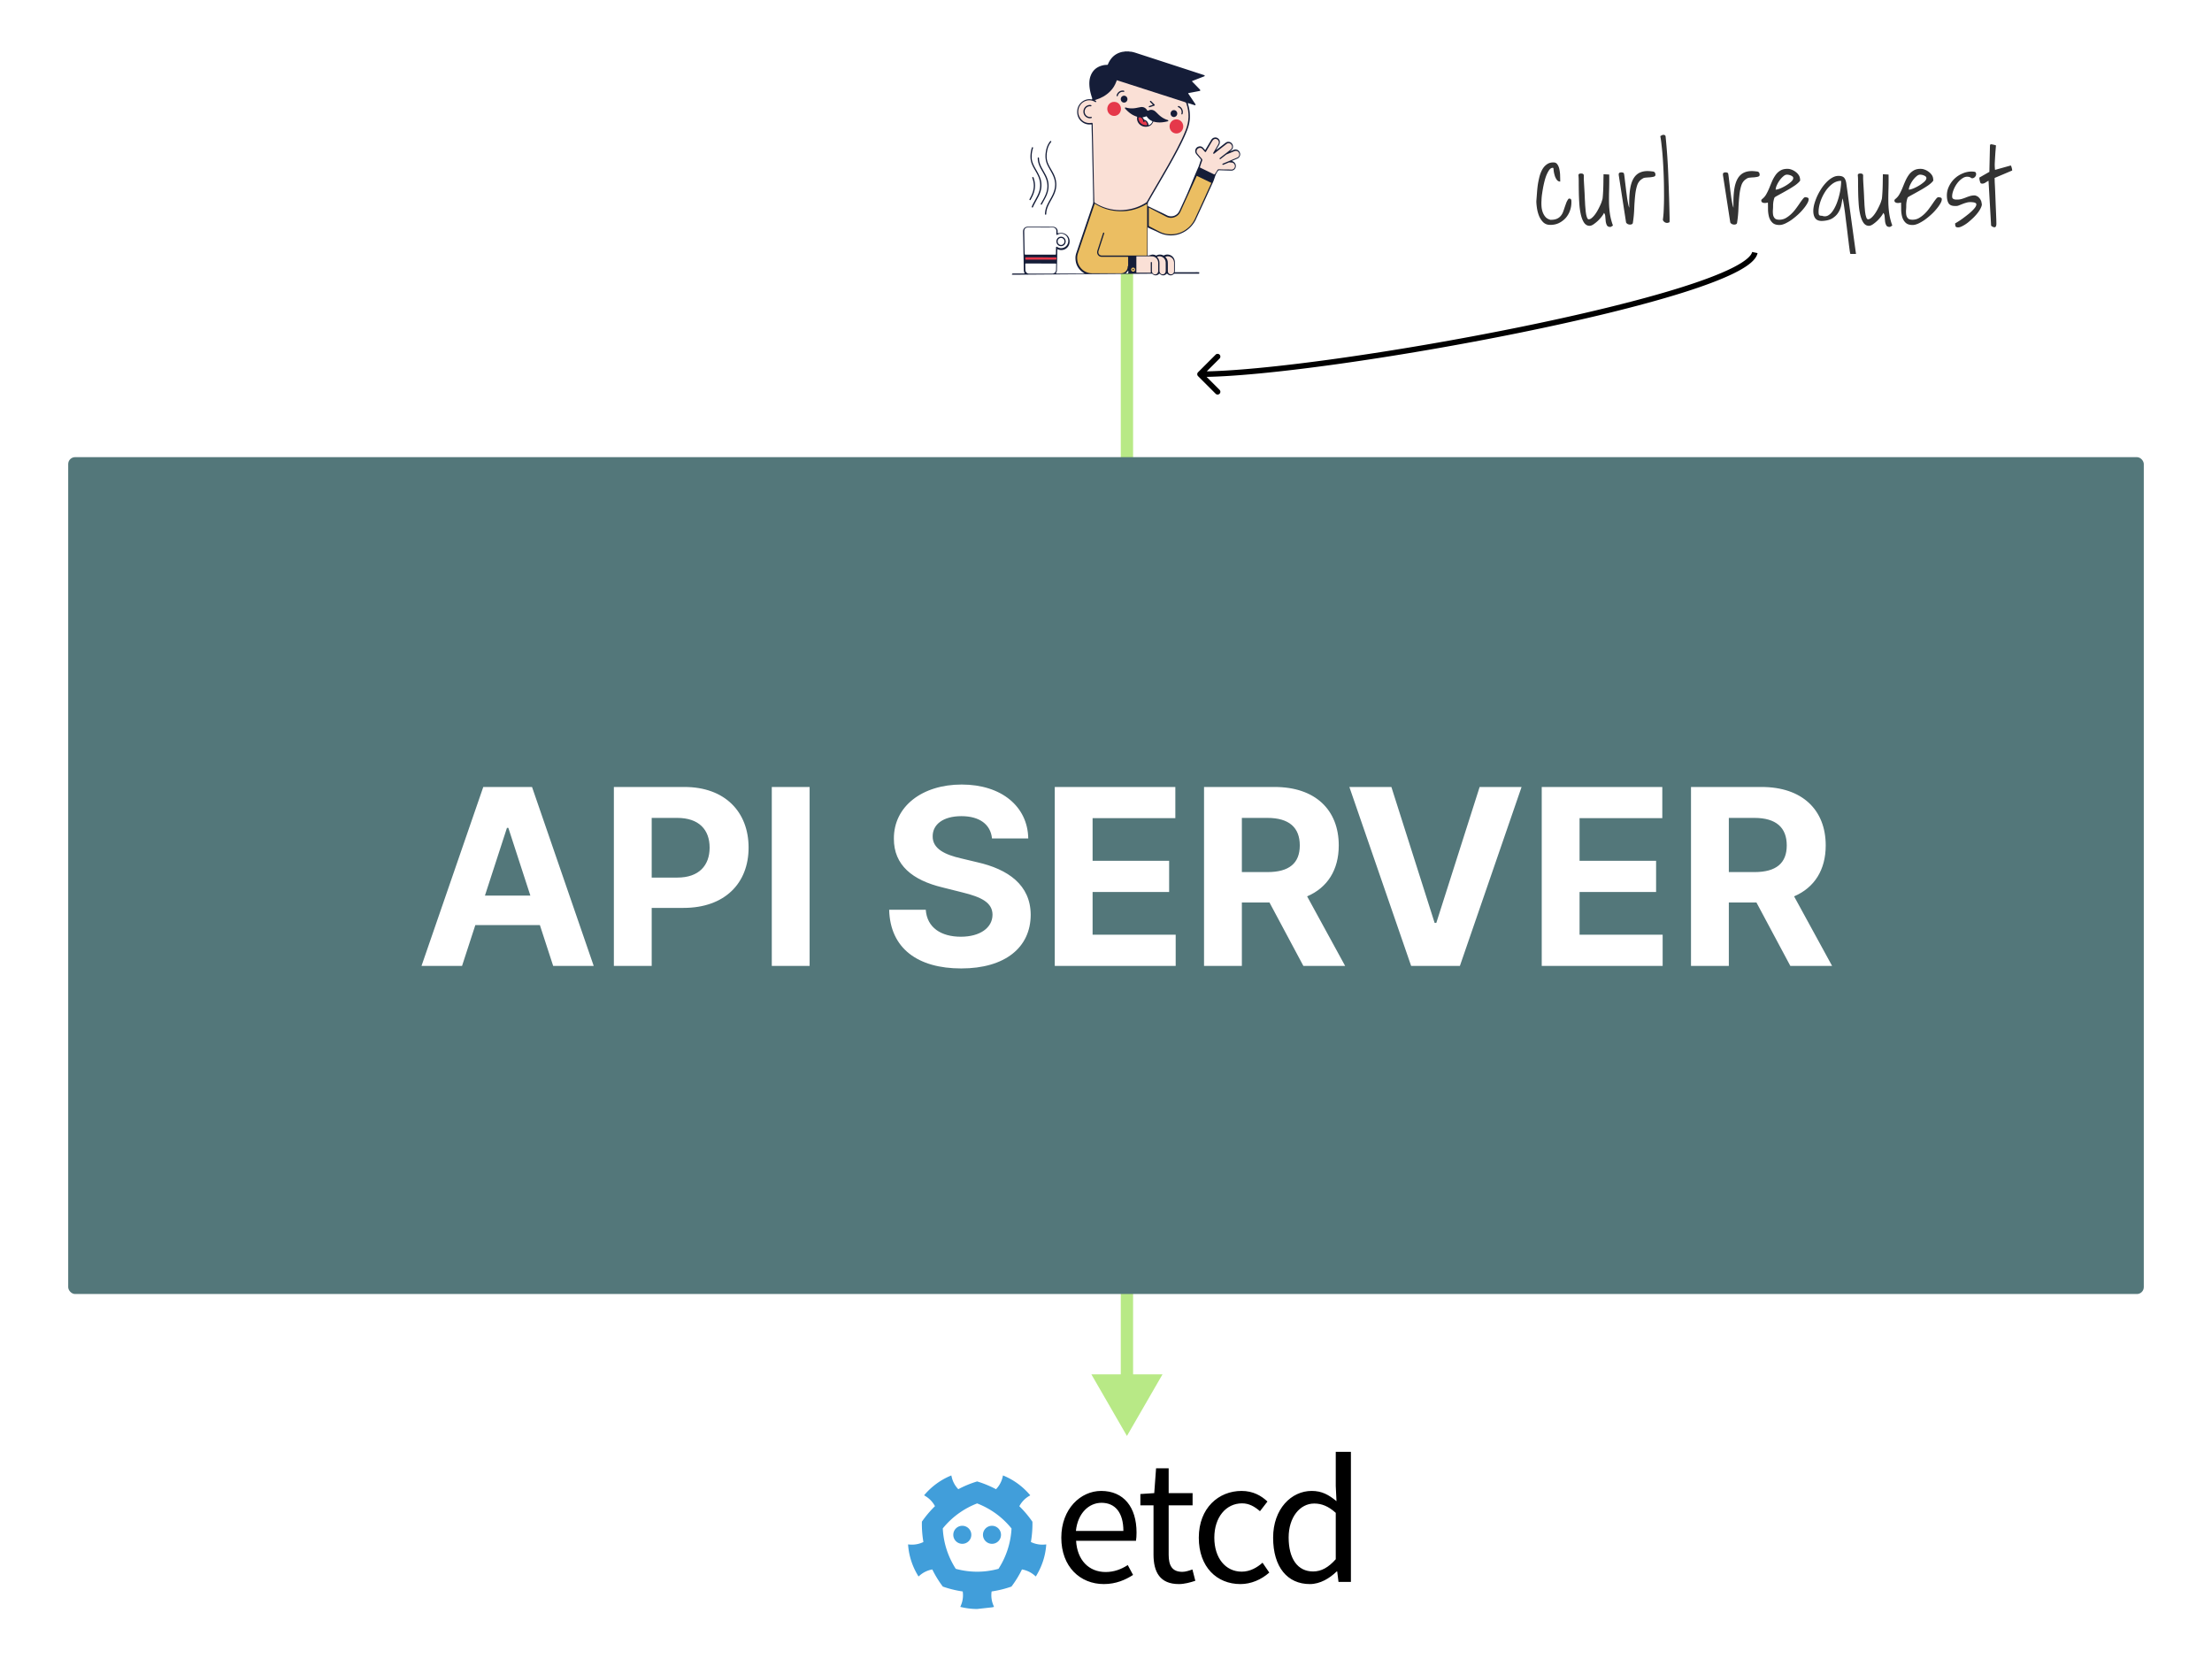<svg viewBox="0 0 1200 900" fill="none" xmlns="http://www.w3.org/2000/svg"><path fill="#fff" d="M0 0h1200v900H0z"></path><path d="M614.703 148.031v-3.343h-6.685v3.343h6.685zM611.359 779l19.299-33.426h-38.597L611.359 779zm.001-600.78h3.343-3.343zm-.001 532.487h-3.342 3.342zm-3.341-562.676v30.189h6.685v-30.189h-6.685zm0 30.189l-.001 532.487h6.685l.001-532.487h-6.685zm-.001 532.487v38.21h6.685v-38.21h-6.685z" fill="#B8E986"></path><path d="M648.537 119.491c-4.064 7.533-12.811 10.302-20.144 6.558-1.546-.795-3.656-1.612-5.202-2.406-.64-.34-.596-.317-.596.386v14.319c-.022.227.088.317.309.317l2.109-.558c.685-.023 1.348.091 1.944.408.199.091.353.114.552 0 1.149-.567 2.319-.544 3.468-.022.243.113.42.091.641-.023.773-.386 1.59-.476 2.429-.318 1.966.386 3.291 2.043 3.313 4.13.023 1.316 0 2.61 0 3.926 0 .386.023.749-.066 1.135-.066.34-.044.34.309.34h10.559c.331 0 .481.016.548-.045l1.815.045c.088 0 .088.265 0 .794h-13.098c-.309 0-.552.068-.818.295-.927.817-2.164.794-3.092 0-.464-.385-.486-.385-.928 0-.927.794-2.186.817-3.114.023-.42-.386-.552-.386-.839-.114-.906.908-2.474.931-3.358-.022a.515.515 0 00-.419-.182l-75.045.559c-.309 0-.64.022-.927-.136.221-.477.464-.545.751-.545h6.195c-.287-.794-.441-1.43-.441-2.133a654.934 654.934 0 00-.111-6.422c-.066-3.744-.132-7.511-.221-11.255-.022-.999-.066-1.997-.066-2.996 0-1.429 1.038-2.518 2.43-2.541 1.038-.023 2.076 0 3.136 0h7.113c1.236 0 2.473.045 3.71.045 1.348 0 2.474 1.203 2.386 2.519-.022.318 0 .658 0 .976.707-.023 1.193-.159 1.723-.182 2.407-.113 4.528 1.702 4.749 4.108.243 2.564-1.414 4.788-3.866 5.128-.839.113-1.656.023-2.429-.318-.354-.159-.354-.136-.354.227l-.066 3.812c-.044 2.429-.111 4.857-.155 7.285a2.593 2.593 0 01-.574 1.543c.221.249.331.249.42.249h15.185c-3.379-2.065-4.969-4.833-4.969-8.532 0-.885.176-1.77.463-2.61 2.982-8.804 5.964-17.609 8.946-26.39a4.251 4.251 0 00.243-1.748c-.066-.862-.022-1.747-.044-2.609l-.199-9.259c-.044-1.86-.066-3.744-.11-5.605a818.402 818.402 0 01-.177-7.51l-.133-6.695c-.044-2.201-.11-4.425-.176-6.626-.022-.953-.022-1.883-.045-2.837 0-.521 0-.521-.485-.476-2.01.181-3.755-.431-5.257-1.815-2.673-2.497-2.806-7.035-.288-9.69 1.701-1.793 3.777-2.473 6.185-2.042.287-.477.111-.772.022-1.067-.729-2.178-1.281-4.425-1.391-6.74-.089-1.701.066-3.38.662-4.969 1.127-3.04 3.291-4.856 6.317-5.65a8.536 8.536 0 012.519-.318c.309 0 .463-.09.596-.386a11.95 11.95 0 011.436-2.61c1.634-2.268 3.843-3.585 6.516-4.107.419-.09.839-.022 1.237-.204h2.23c.332.182.685.091 1.039.136 1.369.182 2.672.659 3.998 1.09 11.817 3.835 23.612 7.67 35.407 11.527.486.136.596.25.596.431 0 .16-.088.273-.243.318a6.02 6.02 0 01-.353.136c-1.922.75-3.866 1.498-5.787 2.247-.575.227-.575.25-.376.476.376.409.773.794 1.171 1.203.972.998 1.944 2.02 2.915 3.018.42.477.354.749-.044.84-.419.09-.839.159-1.259.25l-4.638.884c-.376.091-.376.182-.287.318 1.347 1.997 2.518 3.721 3.688 5.469.089.113.177.227.221.363.111.272-.066.522-.353.476-.133-.022-.265-.068-.398-.113-.972-.318-1.944-.635-2.938-.953a2.095 2.095 0 00-.353-.114c-.11.273-.066.363-.044.477.795 2.428 1.126 4.947 1.038 7.51-.088 2.157-.552 4.244-1.303 6.241-1.06 2.882-2.364 5.628-3.733 8.351-3.733 7.375-7.908 14.5-12.06 21.626-1.811 3.108-3.645 6.217-5.412 9.349-.221.363-.353.748-.309 1.18.044.363-.11.771.066 1.066.177.295.597.363.906.522 2.938 1.52 6.416 3.041 9.354 4.561 1.9.976 4.064.681 5.633-.749.53-.499.927-1.089 1.237-1.747 1.082-2.337 2.142-4.697 3.224-7.034 2.496-5.469 4.451-10.915 6.925-16.407.442-.976.751-2.042 1.082-3.063.133-.409.464-.817.332-1.226-.111-.363-.486-.658-.751-.975-.552-.659-1.127-1.294-1.679-1.975-1.171-1.43-.574-3.562 1.149-4.084.972-.295 1.855-.114 2.562.68.287.296.53.636.817.93.265.296.265.296.464-.022.53-.907 1.06-1.792 1.59-2.7.486-.817.972-1.657 1.458-2.474.398-.658.928-1.134 1.679-1.293.95-.227 1.767.045 2.407.772.641.703.774 1.565.508 2.496a3.586 3.586 0 01-.353.794c-.464.749-.906 1.52-1.369 2.27-.067.112-.243.271-.155.362 1.215-.84 2.098-1.543 2.982-2.224.729-.567 1.458-1.157 2.187-1.702 1.457-1.066 3.423-.317 3.865 1.453.221.93.022 1.77-.663 2.45-.243.25-.508.454-.795.636.155.136.309.023.464-.046.552-.227 1.104-.476 1.679-.68.972-.34 2.076 0 2.717.817.662.84.773 1.996.243 2.904-.288.5-.685.862-1.215 1.09-.862.362-1.701.703-2.54 1.066-.133.045-.266.113-.398.159.552.272.972.499 1.347.862a2.69 2.69 0 01.619 2.86c-.376.975-1.237 1.588-2.319 1.565a526.901 526.901 0 01-5.986-.181c-.972-.046-.928-.046-1.524.771-1.259 1.793-1.514 3.835-2.441 5.81-1.237 2.677-2.452 5.355-3.667 8.032a5558.85 5558.85 0 01-5.787 12.504z" fill="#151D38"></path><path d="M607.621 114.01c1.127 0 2.165-.068 3.181-.205 3.932-.453 7.554-1.747 10.911-3.88.221-.136.376-.318.508-.545 1.922-3.426 3.91-6.807 5.898-10.211 3.556-6.081 7.09-12.163 10.359-18.426 1.745-3.313 3.38-6.694 4.771-10.189 1.9-4.765 1.988-9.553.354-14.387-.133-.43-.376-.635-.773-.771-11.177-3.585-22.354-7.17-33.53-10.779-1.016-.317-2.01-.658-3.026-.975-.486-.16-.398-.182-.574.317-.045.09-.067.204-.111.318-.729 1.974-1.789 3.699-3.247 5.174-2.253 2.314-4.97 3.79-7.996 4.72-.11.045-.243.068-.353.113-.133.045-.111.114 0 .159.177.113.375.204.552.34.177.114.199.295.088.477-.088.181-.265.181-.419.113-.111-.045-.221-.113-.332-.181-3.887-2.224-8.702.476-8.945 5.037-.199 3.767 2.893 7.012 6.913 6.468.884-.114.884-.136.906.771.044 1.929.066 3.835.11 5.764.067 2.519.133 5.038.177 7.556.044 1.861.088 3.745.11 5.605.045 2.633.111 5.265.155 7.897l.066 3.858c.045 2.337.111 4.674.177 7.012.044 1.384.088 2.745.088 4.13 0 .408.133.612.464.817 4.197 2.609 8.747 3.857 13.518 3.903z" fill="#FAE0D6"></path><path d="M622.305 124.608V111.22c0-.772 0-.681-.574-.341-5.633 3.291-11.663 4.38-18.024 3.359-3.335-.522-6.45-1.702-9.365-3.472-.464-.295-.442-.363-.641.272-2.96 8.759-5.942 17.541-8.901 26.3a7.968 7.968 0 00-.398 3.381c.353 4.244 3.843 7.534 7.996 7.534 5.235 0 10.47-.022 15.682.023 1.635.023 3.512-1.157 3.689-3.449 0-.136-.022-.273.066-.363.221-.227.177-.5.177-.772v-3.994c0-.385-.022-.385-.397-.385H597.5c-.596-.023-1.104-.227-1.524-.659-.817-.794-.95-1.747-.618-2.791.972-3.04 1.966-6.081 2.96-9.145.044-.113.066-.249.132-.363.088-.159.243-.204.42-.136a.265.265 0 01.176.341c-.044.181-.088.34-.154.521l-2.916 8.987c-.442 1.384.354 2.541 1.767 2.564h23.966c.552 0 .596.113.574-.59v-.273c.022-4.379.022-8.759.022-13.161zm.916-6.991v4.515c0 .341.089.545.398.727 1.833.93 3.645 1.906 5.5 2.836a12.97 12.97 0 005.08 1.384c4.042.25 7.599-.998 10.647-3.721 1.678-1.498 2.871-3.336 3.755-5.401.132-.295 4.837-10.529 5.014-10.937a370.648 370.648 0 012.363-5.22l1.06-2.314c.089-.182.089-.295-.11-.386-.088-.023-.155-.09-.243-.113-1.635-.795-3.247-1.589-4.882-2.36l-2.252-1.09c-.221-.113-.354-.09-.442.16l-.332.748c-2.805 6.127-5.61 12.254-8.393 18.358-.486 1.066-1.215 1.929-2.209 2.519-1.811 1.066-3.689 1.157-5.566.181-2.96-1.52-5.92-3.063-8.879-4.606-.111-.068-.221-.114-.332-.182-.11-.045-.177 0-.177.114v4.788z" fill="#EBBE62"></path><path d="M564.413 123.425v-.023h-2.54c-1.458 0-2.938-.023-4.396 0-1.104.023-1.811.749-1.833 1.884 0 .522.022 1.043.022 1.588.044 3.018.088 6.059.155 9.077 0 .613.044 1.225.066 1.838 0 .272.11.363.353.34h.265c5.191 0 10.382.023 15.573.023.132 0 .242-.023.375 0 .265.023.376-.068.376-.363 0-.499.022-.976.022-1.475.022-.681.022-1.384.044-2.065.022-.386.243-.522.574-.34.088.045.177.113.265.181 1.9 1.157 4.374.409 5.39-1.611s.11-4.561-1.922-5.423c-1.215-.522-2.386-.409-3.512.249-.442.25-.619.159-.641-.363 0-.522-.022-1.044.022-1.588.089-.999-.773-1.975-1.899-1.952-2.231.046-4.484.023-6.759.023z" fill="#fff"></path><path d="M667.464 91.978V92h.64c1.038-.023 1.834-.817 1.856-1.839.022-.998-.751-1.883-1.745-1.974a14.636 14.636 0 01-.994-.09c-.287-.023-.552 0-.817.136-.84.363-1.657.703-2.496 1.043-.133.046-.266.114-.398.137-.155.022-.287-.023-.353-.182-.067-.181-.023-.318.154-.408.111-.069.221-.114.331-.16a953.044 953.044 0 007.201-3.017 5.35 5.35 0 00.619-.295 1.818 1.818 0 00.817-1.952c-.265-1.225-1.436-1.86-2.584-1.407-1.392.568-2.783 1.158-4.175 1.725-.221.09-.398.204-.596.363-.906.726-1.812 1.43-2.739 2.156-.177.136-.376.181-.508 0-.155-.182-.067-.363.11-.522.066-.046.133-.114.199-.16 1.215-.952 2.407-1.905 3.622-2.836.729-.567 1.48-1.134 2.165-1.747.773-.68.817-1.77.177-2.587-.619-.771-1.657-.93-2.474-.363a2.41 2.41 0 00-.376.295 657.103 657.103 0 00-6.184 4.856c-.199.16-.42.363-.663.16-.265-.228-.022-.477.088-.682.597-.998 1.193-1.974 1.767-2.972.31-.5.619-1.022.884-1.543.464-.93.177-1.93-.641-2.474-.817-.522-1.833-.34-2.451.5-.221.294-.398.59-.597.907-.994 1.68-1.988 3.381-2.982 5.083-.287.477-.419.477-.795.068-.397-.454-.795-.93-1.193-1.384-.53-.59-1.192-.749-1.921-.5a1.876 1.876 0 00-.84 2.996c.751.93 1.547 1.838 2.342 2.746.353.386.375.703.221 1.18-.398 1.021-.729 2.088-1.083 3.131-.154.454-.154.454.243.658.707.34 1.436.681 2.165 1.044 1.656.794 3.313 1.611 4.97 2.406.464.227.464.227.773-.25.419-.658.861-1.293 1.237-1.951.221-.364.464-.477.861-.454a75.19 75.19 0 002.275.09c1.326-.022 2.607 0 3.888.046zm-46.472 47.049h-4.131c-.398 0-.398 0-.398.431v8.056c0 .431 0 .431.398.431h7.157c.353 0 .331 0 .287-.385-.022-.182-.022-.364-.022-.545v-4.561c0-.204.132-.318.287-.318.199 0 .331.114.353.341v.431c0 1.407-.022 2.791 0 4.198.022 1.044.84 1.815 1.834 1.747.883-.068 1.546-.817 1.546-1.815v-4.403c0-2.065-1.48-3.562-3.49-3.562-1.281-.046-2.562-.046-3.821-.046z" fill="#FAE0D6"></path><path d="M564.623 142.959v-.023h-7.996c-.398 0-.42.023-.42.431l.067 3.109c0 1.157.971 1.997 2.01 1.974 4.196-.045 8.393-.045 12.612 0 .972 0 2.01-.749 2.01-2.042 0-1.021.044-2.02.066-3.041 0-.34-.022-.363-.353-.386h-.376c-2.54-.022-5.08-.022-7.62-.022z" fill="#fff"></path><path d="M633.552 144.694v1.86c0 .273 0 .545.022.817.088.681.486 1.158 1.127 1.385.618.226 1.192.068 1.678-.364.376-.34.552-.794.552-1.316v-4.674c0-.114-.022-.227-.044-.318-.221-2.11-2.363-3.54-4.329-2.905-.398.137-.42.159-.133.477.751.817 1.105 1.793 1.105 2.927.022.704.022 1.407.022 2.111zm-4.546-.054v2.383c.022 1.044.751 1.815 1.723 1.815.95 0 1.657-.771 1.679-1.792.022-.726 0-1.453 0-2.179 0-.862.022-1.747-.022-2.609-.133-2.179-2.297-3.722-4.329-3.086-.398.136-.42.181-.155.476.751.84 1.126 1.815 1.104 2.973v2.019z" fill="#FAE0D6"></path><path d="M658.45 95.425c0-.182-.132-.204-.243-.25-.574-.272-1.148-.544-1.722-.84l-5.5-2.654c-.398-.182-.398-.182-.575.204-.397.885-.795 1.77-1.214 2.655-.111.227-.111.386.154.5.398.158.773.362 1.149.544 2.032.998 4.086 1.974 6.118 2.972.331.16.331.16.508-.181.42-.908.817-1.793 1.237-2.7.022-.091.066-.182.088-.25zm-45.365 48.029v4.085c0 .408.022.408.375.408h2.496c.354 0 .376-.022.376-.408v-7.942c0-.636.044-.568-.575-.568h-2.164c-.486 0-.486 0-.486.522-.022 1.294-.022 2.61-.022 3.903z" fill="#151D38"></path><path d="M564.748 139.586h-7.665c-.927 0-.927 0-.839.953v.113c0 .159.088.227.243.204h.265c2.474 0 4.948.023 7.422.023h8.062c.928 0 .95-.023.861-.953-.022-.204-.066-.295-.287-.295h-.265c-2.628-.023-5.257.045-7.797-.045z" fill="#E5384A"></path><path d="M612.101 147.532v-.545c0-.045 0-.113-.066-.136-.067-.023-.089.023-.111.068-.221.34-.464.635-.729.93-.132.137-.419.182-.353.409.044.113.331.045.508.045.773 0 .773 0 .751-.771z" fill="#fff"></path><path d="M572.407 100.148c0-1.134-.221-2.473-.685-3.79-.486-1.36-1.193-2.632-1.9-3.88-.596-1.043-1.192-2.087-1.7-3.2-.95-2.064-1.127-4.243-.84-6.49.199-1.542.575-3.017 1.281-4.401.288-.545.597-1.067.972-1.543.089-.091.155-.182.265-.273.133-.113.287-.113.42 0 .133.136.133.295.044.454-.022.045-.066.09-.11.136-1.127 1.362-1.723 2.95-2.054 4.652-.243 1.27-.354 2.542-.266 3.835.089 1.27.464 2.45.994 3.585.531 1.135 1.171 2.201 1.79 3.268.751 1.316 1.457 2.655 1.899 4.13.862 2.837.663 5.628-.464 8.351-.508 1.248-1.17 2.45-1.833 3.63-.53.953-1.06 1.884-1.502 2.882-.641 1.407-1.082 2.882-1.126 4.448-.023.431-.111.567-.354.545-.243-.023-.331-.182-.331-.59.066-1.748.552-3.382 1.303-4.947.596-1.248 1.281-2.428 1.944-3.631.839-1.52 1.59-3.086 1.966-4.811.176-.681.243-1.384.287-2.36zm-7.42.242c.022 2.315-.685 4.425-1.723 6.422-.751 1.43-1.547 2.859-2.298 4.289-.22.409-.397.862-.596 1.271-.088.181-.243.272-.442.181-.198-.09-.243-.249-.176-.453.022-.091.066-.182.088-.25.199-.431.376-.862.596-1.271.707-1.316 1.436-2.632 2.121-3.948.751-1.407 1.347-2.882 1.59-4.471.354-2.246.022-4.402-.883-6.467-.53-1.225-1.215-2.382-1.878-3.54-.618-1.066-1.193-2.133-1.656-3.29-.641-1.634-.796-3.336-.663-5.083a15.77 15.77 0 01.618-3.359c.045-.159.111-.317.177-.454.066-.113.199-.158.331-.113a.314.314 0 01.243.318c0 .113-.044.25-.088.363-.508 1.634-.707 3.336-.663 5.038.045 1.248.376 2.428.884 3.562.442 1.021 1.016 1.997 1.568 2.973.751 1.316 1.502 2.632 2.032 4.062.552 1.361.84 2.768.818 4.22z" fill="#151D38"></path><path d="M568.846 100.965c0 2.201-.64 4.266-1.656 6.24-.597 1.18-1.259 2.315-1.878 3.472-.044.068-.088.159-.132.227-.111.159-.265.181-.42.091-.177-.091-.199-.25-.133-.432a5.22 5.22 0 01.243-.476c.663-1.18 1.348-2.337 1.922-3.563.574-1.202 1.038-2.45 1.259-3.789.331-1.997.111-3.926-.596-5.81-.464-1.225-1.083-2.36-1.723-3.494-.619-1.09-1.259-2.156-1.767-3.29-.575-1.294-.95-2.655-.994-4.085 0-.136-.022-.25.022-.386.022-.159.155-.25.309-.25.155 0 .265.069.309.25.022.091.045.182.045.273.022 1.792.618 3.403 1.435 4.946.707 1.294 1.458 2.565 2.143 3.88.729 1.385 1.281 2.837 1.502 4.38.066.568.132 1.158.11 1.816zm-7.338-.43c0 2.223-.552 4.13-1.413 5.922-.288.59-.597 1.158-.884 1.725-.044.091-.11.181-.177.272-.11.136-.243.159-.375.091-.155-.091-.243-.227-.177-.408.066-.159.155-.318.243-.477.619-1.157 1.215-2.337 1.591-3.608.728-2.36.684-4.72-.133-7.057-.044-.136-.11-.273-.155-.409-.066-.204-.066-.408.155-.522.199-.09.375 0 .486.273.199.476.353.998.464 1.497.265.976.353 1.93.375 2.701zm67.694-34.111c-1.149 0-2.165-.114-3.159-.386-.22-.068-.375-.114-.508.181-.795 1.816-2.253 2.587-4.13 2.542-2.076-.046-3.865-1.43-4.418-3.359a3.827 3.827 0 01-.11-1.656c.066-.386.044-.409-.331-.522-2.43-.794-4.374-2.337-6.075-4.22-.066-.069-.132-.137-.154-.205-.133-.272.022-.522.309-.5.066 0 .133.023.199.046 2.076.613 4.152.567 6.229.09.552-.113 1.104-.203 1.656-.317 1.502-.25 2.651.295 3.534 1.566.31.454.31.454.818.25 1.347-.59 2.584-.409 3.71.544.597.522 1.149 1.09 1.701 1.634 1.392 1.339 2.982 2.36 4.837 2.95.221.068.486.09.486.408 0 .318-.287.34-.508.386-1.347.34-2.761.545-4.086.568z" fill="#151D38"></path><path d="M621.745 67.94c.067 0 .243-.023.42-.023s.265-.09.221-.272c-.155-.749-.442-1.407-1.038-1.906-.133-.091-.265-.273-.42-.205-.154.069 0 .25-.022.386-.022.182-.088.318-.265.34-.177.023-.309-.045-.353-.249-.045-.136-.067-.272-.111-.431-.132-.5-.309-.953-.663-1.339-.419-.477-.949-.68-1.568-.567-.265.045-.375.181-.353.43.022.319.044.614.132.909.464 1.724 2.077 2.927 4.02 2.927z" fill="#E5384A"></path><path d="M625.206 65.915c0-.182-.155-.205-.243-.25a7.119 7.119 0 01-1.767-1.18c-.376-.34-.707-.749-1.016-1.18-.088-.113-.133-.272-.331-.204a7.716 7.716 0 01-1.878.522c-.132.023-.177.113-.066.227.265.272.486.567.662.907.089.16.221.205.376.25.906.272 1.502.908 1.877 1.77.133.295.221.613.288.93.044.205.132.227.287.137.773-.364 1.369-.93 1.723-1.748a.461.461 0 00.088-.181z" fill="#fff"></path><path d="M608.117 59.057c0 2.133-1.678 3.857-3.732 3.835-2.055-.023-3.689-1.725-3.689-3.813 0-1.928 1.413-3.835 3.733-3.812 2.474 0 3.711 2.088 3.688 3.79zm33.789 9.561c0 2.11-1.657 3.79-3.711 3.79-2.076 0-3.711-1.725-3.711-3.858 0-2.11 1.679-3.813 3.711-3.79 2.099.023 3.733 1.702 3.711 3.858z" fill="#E5384A"></path><path d="M611.639 53.777c0 1.021-.817 1.884-1.811 1.884s-1.811-.817-1.811-1.861.773-1.86 1.789-1.883c1.016 0 1.811.816 1.833 1.86zm23.409 7.796c.022-1.044.839-1.861 1.833-1.838 1.016.022 1.789.862 1.767 1.906-.022 1.02-.862 1.86-1.855 1.838-.994-.023-1.768-.862-1.745-1.906zm-43.619-3.931c-1.7-.069-3.048 1.27-3.004 2.972.023 1.657 1.414 2.95 3.049 2.837.154 0 .309-.046.463-.046.177 0 .31.046.354.25.022.227-.066.363-.265.408a4.74 4.74 0 01-.795.091c-1.723-.022-3.203-1.339-3.446-3.018-.265-1.86.751-3.517 2.474-4.04.464-.135.927-.203 1.413-.112.221.045.42.09.442.362 0 .228-.177.318-.508.318-.088 0-.154-.023-.177-.023zm32.748-2.933c.155 0 .265.09.353.204a113.7 113.7 0 011.701 1.702c.354.363.287.59-.154.748-.751.273-1.502.5-2.253.75-.044.022-.111.022-.155.045-.199.068-.353.022-.42-.182-.088-.227.045-.386.243-.454.508-.181.994-.34 1.502-.499.508-.181.508-.181.111-.567-.332-.318-.663-.658-.994-.976a1.516 1.516 0 01-.243-.295c-.088-.25.066-.477.309-.477zm17.533 6.198a6.725 6.725 0 01-.133.749c-.088.34-.221.454-.441.409-.221-.046-.288-.205-.199-.568a2.8 2.8 0 00.088-.862c-.088-1.09-.596-1.86-1.546-2.36-.11-.068-.243-.09-.331-.159-.133-.09-.199-.227-.133-.363.066-.159.177-.272.376-.25.11.023.198.069.309.114 1.193.544 2.032 1.838 2.01 3.29zm-32.464-11.095c-1.303-.069-2.386.68-2.783 1.928-.133.431-.265.545-.486.477-.221-.068-.265-.272-.155-.658.442-1.498 1.833-2.632 3.689-2.405.088 0 .177.045.243.068a.338.338 0 01.177.363c-.023.181-.155.25-.288.25-.132.022-.287-.023-.397-.023z" fill="#151D38"></path><path fill-rule="evenodd" clip-rule="evenodd" d="M575.597 133.546c1.436 0 2.519-1.089 2.519-2.564s-1.083-2.587-2.519-2.564c-1.413 0-2.495 1.112-2.495 2.542 0 1.452 1.082 2.586 2.495 2.586zm-1.833-2.564c0-1.044.839-1.906 1.856-1.906 1.038 0 1.855.862 1.833 1.952-.022 1.021-.84 1.86-1.833 1.86-1.017 0-1.856-.862-1.856-1.906zm82.617-33.845c.596.023 1.082-.453 1.104-1.066.022-.613-.442-1.112-1.06-1.157-.574 0-1.082.499-1.104 1.089 0 .59.486 1.112 1.06 1.134zm.044-1.497c.221 0 .398.181.398.408a.402.402 0 01-.398.409c-.221-.023-.398-.205-.376-.431 0-.227.177-.386.376-.386z" fill="#151D38"></path><path fill-rule="evenodd" clip-rule="evenodd" d="M614.731 145.17c-.596-.022-1.082.477-1.082 1.09-.022.59.442 1.043 1.038 1.089.618.023 1.082-.431 1.104-1.044 0-.613-.464-1.135-1.06-1.135zm-.022.681c.221 0 .398.182.398.409 0 .227-.199.408-.398.385a.39.39 0 01-.375-.431c.022-.227.154-.363.375-.363z" fill="#EBBE62"></path><path fill-rule="evenodd" clip-rule="evenodd" d="M526.934 832.622a4.892 4.892 0 01-4.891 4.892 4.887 4.887 0 01-4.887-4.892 4.893 4.893 0 014.887-4.888 4.896 4.896 0 014.891 4.888zm6.322 0a4.891 4.891 0 109.782 0 4.896 4.896 0 00-4.891-4.888 4.893 4.893 0 00-4.891 4.888z" fill="#419EDA"></path><path fill-rule="evenodd" clip-rule="evenodd" d="M565.461 837.969c.375 0 .726-.013 1.08-.041l1.059-.084-.1 1.075c-.521 5.433-2.21 10.609-5.021 15.387l-.548.924-.822-.695a14.097 14.097 0 00-6.695-3.123 56.888 56.888 0 01-5.705 9.295 57.666 57.666 0 01-10.759 2.648 14.028 14.028 0 00.897 7.381l.409.999-1.055.234-8.092.895c-2.67 0-5.394-.3-8.094-.895l-1.054-.234.41-.999a14.043 14.043 0 00.9-7.372 57.656 57.656 0 01-10.802-2.657 57.207 57.207 0 01-5.701-9.286 14.056 14.056 0 00-6.661 3.119l-.821.699-.548-.932c-2.809-4.767-4.496-9.946-5.026-15.388l-.101-1.076 1.078.084a14.066 14.066 0 007.253-1.392 57.567 57.567 0 01-.814-11.055 57.242 57.242 0 017.094-8.392 14.11 14.11 0 00-4.996-5.337l-.918-.569.717-.81c3.625-4.089 8.145-7.385 13.067-9.53l.991-.431.257 1.053a14.05 14.05 0 003.53 6.419 56.678 56.678 0 0110.224-4.212 56.814 56.814 0 0110.239 4.219 14.086 14.086 0 003.544-6.434l.252-1.049.995.432c4.988 2.179 9.384 5.387 13.068 9.534l.718.81-.919.57a14.116 14.116 0 00-5.008 5.365 56.822 56.822 0 017.106 8.423 57.592 57.592 0 01-.835 10.983 14.116 14.116 0 006.207 1.445zm-35.366 14.676c3.864 0 7.75-.526 11.58-1.565a44.672 44.672 0 007.076-21.874 44.43 44.43 0 00-8.435-8.051 44.928 44.928 0 00-10.221-5.558 44.78 44.78 0 00-10.242 5.573 44.058 44.058 0 00-8.398 7.995c.202 3.956.9 7.797 2.092 11.466a44.796 44.796 0 004.958 10.449 44.209 44.209 0 0011.59 1.565z" fill="#419EDA"></path><path fill-rule="evenodd" clip-rule="evenodd" d="M616.568 831.411c0-13.772-6.935-22.59-19.219-22.59-10.997 0-21.595 9.612-21.595 25.363 0 15.756 10.203 25.167 23.081 25.167 6.537 0 11.688-2.278 15.848-4.954l-2.872-5.349c-3.567 2.278-7.43 3.765-11.986 3.765-9.21 0-15.453-6.54-16.048-16.944h32.493c.197-1.188.298-2.774.298-4.458zm-19.021-16.149c7.529 0 11.888 5.448 11.888 15.257h-25.756c.99-9.71 7.132-15.257 13.868-15.257zm28.231 1.386h-7.132v-6.142l7.528-.496.991-13.474h6.833v13.474h12.978v6.639h-12.978v26.752c0 5.945 1.885 9.313 7.431 9.313 1.685 0 3.864-.694 5.449-1.289l1.582 6.144c-2.673.891-5.942 1.784-8.915 1.784-10.301 0-13.769-6.539-13.769-16.051v-26.654h.002zm47.748-7.827c6.34 0 10.797 2.676 14.065 5.747l-4.06 5.25c-2.873-2.475-5.844-4.259-9.708-4.259-8.716 0-15.058 7.529-15.058 18.626 0 10.999 6.043 18.43 14.86 18.43 4.556 0 8.421-2.279 11.293-4.855l3.665 5.35c-4.359 3.864-9.907 6.242-15.653 6.242-12.776 0-22.584-9.215-22.584-25.167.001-16.149 10.798-25.364 23.18-25.364zm51.512 5.549c-4.261-3.468-7.925-5.549-13.472-5.549-10.995 0-20.902 9.71-20.901 25.363 0 16.052 7.825 25.167 19.91 25.167 5.648 0 10.797-3.17 14.562-6.837h.296l.696 5.647h6.734v-70.542h-8.222v18.528l.397 8.223zm-.397 31.508c-3.962 4.457-7.826 6.636-12.284 6.636-8.42 0-13.273-6.934-13.273-18.427 0-11 6.141-18.43 13.868-18.43 3.963 0 7.626 1.388 11.689 5.053v25.168z" fill="#000"></path><rect x="37" y="248" width="1126" height="454" rx="3.749" fill="#53777A"></rect><path d="M250.657 524l7.204-22.134h35.026L300.092 524h21.992l-33.462-97.069h-26.448L228.664 524h21.993zm12.418-38.155l11.944-36.732h.758l11.944 36.732h-24.646zM333.02 524h20.523v-31.472h17.252c22.324 0 35.311-13.318 35.311-32.704 0-19.29-12.75-32.893-34.789-32.893H333.02V524zm20.523-47.918v-32.373h13.84c11.849 0 17.584 6.446 17.584 16.115 0 9.622-5.735 16.258-17.49 16.258h-13.934zm85.669-49.151h-20.523V524h20.523v-97.069zm98.939 27.917h19.67c-.284-17.3-14.503-29.244-36.117-29.244-21.281 0-36.874 11.754-36.78 29.386-.047 14.314 10.049 22.514 26.448 26.447l10.569 2.655c10.57 2.559 16.447 5.593 16.495 12.133-.048 7.11-6.778 11.944-17.205 11.944-10.665 0-18.343-4.929-19.007-14.645h-19.859c.521 20.997 15.546 31.851 39.103 31.851 23.698 0 37.633-11.328 37.68-29.102-.047-16.163-12.228-24.742-29.102-28.533l-8.721-2.086c-8.436-1.943-15.499-5.071-15.356-12.039 0-6.256 5.545-10.853 15.593-10.853 9.811 0 15.831 4.455 16.589 12.086zM572.205 524h65.598v-16.921h-45.075v-23.177h41.52v-16.921h-41.52v-23.129h44.885v-16.921h-65.408V524zm80.977 0h20.523v-34.41h14.977l18.39 34.41h22.656l-20.618-37.728c11.044-4.74 17.158-14.361 17.158-27.632 0-19.291-12.75-31.709-34.789-31.709h-38.297V524zm20.523-50.904v-29.387h13.84c11.849 0 17.584 5.262 17.584 14.931 0 9.621-5.735 14.456-17.489 14.456h-13.935zm81.119-46.165h-22.798L765.536 524h26.447l33.462-97.069h-22.75l-23.509 73.75h-.901l-23.461-73.75zM836.381 524h65.598v-16.921h-45.075v-23.177h41.52v-16.921h-41.52v-23.129h44.885v-16.921h-65.408V524zm80.977 0h20.523v-34.41h14.978l18.39 34.41h22.655l-20.617-37.728c11.043-4.74 17.157-14.361 17.157-27.632 0-19.291-12.749-31.709-34.789-31.709h-38.297V524zm20.523-50.904v-29.387h13.84c11.849 0 17.584 5.262 17.584 14.931 0 9.621-5.735 14.456-17.489 14.456h-13.935z" fill="#fff"></path><path d="M833.458 109.101c.112-1.346.225-2.805.337-4.375.112-1.608.28-3.197.504-4.767.262-1.57.58-3.066.954-4.487.411-1.42.935-2.673 1.57-3.757.673-1.122 1.496-2 2.468-2.636.972-.673 2.15-.991 3.533-.954.935 0 1.645.393 2.131 1.178.524.785.879 1.739 1.066 2.86.224 1.122.337 2.281.337 3.478a93.17 93.17 0 01.056 2.86c-.748 0-1.365-.318-1.851-.954a7.752 7.752 0 01-1.122-2.3 16.128 16.128 0 01-.561-2.523l-.168-1.626h-.224a.43.43 0 00-.169-.056c-.635 0-1.233.355-1.794 1.065-.524.71-1.028 1.627-1.515 2.748-.448 1.085-.841 2.319-1.177 3.702a54.191 54.191 0 00-.842 3.982 98.973 98.973 0 00-.56 3.645c-.113 1.085-.169 1.926-.169 2.524a23.003 23.003 0 000 3.197c.075 1.159.299 2.243.673 3.253a8.11 8.11 0 001.571 2.636c.673.71 1.57 1.196 2.692 1.458 1.383 0 2.505-.187 3.365-.561.86-.374 1.551-.879 2.075-1.514a6.922 6.922 0 001.29-2.131c.299-.786.579-1.589.841-2.412.299-.86.598-1.701.897-2.524a8.28 8.28 0 011.29-2.299c.449-.112.767-.094.954.056.224.112.374.28.448.505.075.224.113.486.113.785v.617c0 1.57-.262 3.084-.786 4.542a12.173 12.173 0 01-2.299 3.926c-1.009 1.122-2.225 2.038-3.645 2.748-1.384.673-2.973 1.01-4.768 1.01-1.495 0-2.748-.467-3.757-1.402-.972-.972-1.739-2.131-2.3-3.477a19.928 19.928 0 01-1.121-4.207c-.225-1.495-.337-2.766-.337-3.813zm36.679 6.393c-.149.449-.523 1.066-1.122 1.851a21.45 21.45 0 01-2.019 2.299 20.737 20.737 0 01-2.467 2.019c-.823.561-1.552.842-2.188.842-1.196 0-2.187-.561-2.972-1.683-.748-1.121-1.327-2.561-1.739-4.318-.411-1.758-.691-3.702-.841-5.833a125.455 125.455 0 01-.28-6.337 305.33 305.33 0 01-.056-5.609c0-1.682-.056-2.954-.169-3.814.15-.374.337-.598.561-.673.262-.074.561-.112.898-.112.299 0 .56.038.785.112.261.075.486.3.673.673v2.076c.037.972.093 2.075.168 3.308.075 1.197.15 2.468.224 3.814.075 1.309.131 2.561.169 3.758.074 1.196.13 2.281.168 3.253l.168 2.075c.037.262.075.692.112 1.29.075.598.168 1.234.281 1.907.149.635.317 1.215.504 1.738.225.524.505.804.842.841.561 0 1.121-.243 1.682-.729.598-.486 1.178-1.103 1.739-1.85a19.926 19.926 0 001.57-2.468 41.32 41.32 0 001.29-2.58c.411-.86.71-1.626.897-2.299.225-.673.356-1.159.393-1.459.075-.635.15-1.533.224-2.692.075-1.196.131-2.467.169-3.813.037-1.346.056-2.618.056-3.814.037-1.197.056-2.112.056-2.748l3.084.168a193.46 193.46 0 01-.056 8.244 145.64 145.64 0 00-.056 6.899c.038 2.131.206 4.206.505 6.225.299 2.019.841 4.113 1.626 6.282-.112.112-.336.261-.673.448-.336.225-.579.337-.729.337-.934 0-1.57-.318-1.907-.954-.299-.598-.504-1.308-.616-2.131-.075-.86-.15-1.701-.225-2.524-.037-.86-.28-1.533-.729-2.019zm8.02-20.526v-.45c0-.373.131-.635.393-.784.299-.15.635-.225 1.009-.225.299 0 .58.038.841.112.262.038.468.244.617.617.113.561.225 1.346.337 2.356.112.972.243 2.056.392 3.253.15 1.196.3 2.468.449 3.814.187 1.308.355 2.561.505 3.757a85.94 85.94 0 00.561 3.141c.187.935.392 1.645.617 2.131-.112-3.589 0-6.693.336-9.31.337-2.655.972-4.804 1.907-6.45.972-1.682 2.281-2.841 3.926-3.477 1.682-.673 3.776-.822 6.281-.448 1.159 0 1.739.617 1.739 1.85 0 .486-.318.823-.953 1.01a15.99 15.99 0 01-2.132.336c-.785.038-1.551.094-2.299.169-.748.074-1.29.261-1.627.56-1.346.748-2.299 1.907-2.86 3.478-.523 1.57-.897 3.421-1.122 5.552a116.43 116.43 0 00-.504 7.01 62.891 62.891 0 01-.729 7.74c0 .374-.15.654-.449.841-.299.187-.673.281-1.122.281-.411 0-.822-.094-1.234-.281a2.159 2.159 0 01-.897-.841l-3.982-25.742zm23.948 24.172c.262-1.72.43-3.87.505-6.45.112-2.58.149-5.328.112-8.244 0-2.917-.056-5.927-.168-9.03a284.4 284.4 0 00-.449-8.805c-.187-2.804-.411-5.31-.673-7.515-.224-2.206-.467-3.945-.729-5.216.336-.224.617-.393.841-.505.262-.15.561-.224.897-.224.262 0 .487.056.673.168.187.075.337.262.449.56a333.113 333.113 0 011.514 22.154c.3 7.441.524 14.844.673 22.209v1.402c0 .561-.018.86-.056.898-.523.262-.99.392-1.402.392a2.793 2.793 0 01-1.121-.336 2.964 2.964 0 01-.786-.729c-.187-.262-.28-.505-.28-.729zm32.585-24.172v-.45c0-.373.131-.635.392-.784.299-.15.636-.225 1.01-.225.299 0 .579.038.841.112.262.038.467.244.617.617.112.561.224 1.346.337 2.356.112.972.243 2.056.392 3.253.15 1.196.299 2.468.449 3.814.187 1.308.355 2.561.505 3.757a86.08 86.08 0 00.56 3.141c.187.935.393 1.645.617 2.131-.112-3.589 0-6.693.337-9.31.336-2.655.972-4.804 1.907-6.45.972-1.682 2.28-2.841 3.926-3.477 1.682-.673 3.776-.822 6.281-.448 1.159 0 1.739.617 1.739 1.85 0 .486-.318.823-.954 1.01-.635.15-1.346.262-2.131.336-.785.038-1.552.094-2.299.169-.748.074-1.29.261-1.627.56-1.346.748-2.299 1.907-2.86 3.478-.524 1.57-.898 3.421-1.122 5.552a117.212 117.212 0 00-.505 7.01 62.503 62.503 0 01-.729 7.74c0 .374-.149.654-.448.841-.3.187-.673.281-1.122.281a2.96 2.96 0 01-1.234-.281 2.153 2.153 0 01-.897-.841l-3.982-25.742zm24.396 14.918l-.841.168a4.063 4.063 0 01-1.178.056 2.381 2.381 0 01-1.065-.336c-.337-.187-.505-.505-.505-.954 0-.261.056-.448.168-.561.112-.112.299-.28.561-.504.823-.673 1.514-1.533 2.075-2.58a32.075 32.075 0 001.627-3.421c.486-1.234.99-2.45 1.514-3.646a18.686 18.686 0 011.907-3.309 8.37 8.37 0 012.636-2.355c1.047-.599 2.336-.879 3.869-.841.636 0 1.346.149 2.132.448.785.3 1.514.71 2.187 1.234a6.41 6.41 0 011.682 1.795 4.32 4.32 0 01.673 2.355c.187.3 0 .73-.56 1.29-.524.561-1.253 1.178-2.188 1.851-.934.636-2 1.309-3.196 2.019-1.16.673-2.281 1.309-3.366 1.907a703.787 703.787 0 01-2.86 1.57c-.822.449-1.365.785-1.626 1.01a5.786 5.786 0 00-.449 1.29c-.112.486-.206.953-.28 1.402-.038.411-.075.804-.112 1.177v.786c0 .71-.038 1.495-.113 2.355-.037.86 0 1.683.113 2.468.149.748.467 1.383.953 1.907.486.486 1.309.729 2.468.729a7.08 7.08 0 003.477-.898 16.149 16.149 0 003.028-2.299 20.74 20.74 0 002.524-2.916 64.57 64.57 0 002.075-2.917 34.645 34.645 0 011.683-2.299c.486-.598.897-.898 1.234-.898.374 0 .766.075 1.177.225.449.112.673.411.673.897 0 .673-.28 1.477-.841 2.412-.523.935-1.234 1.925-2.131 2.972a29.492 29.492 0 01-3.029 3.141 38.044 38.044 0 01-3.421 2.748 24.847 24.847 0 01-3.421 1.963c-1.122.486-2.112.729-2.972.729-1.683 0-2.954-.411-3.814-1.234-.86-.822-1.477-1.851-1.851-3.084a16.64 16.64 0 01-.561-3.926c0-1.421-.018-2.73-.056-3.926zm10.32-15.143c-.636 0-1.309.318-2.019.954-.711.598-1.384 1.346-2.019 2.243a15.968 15.968 0 00-1.515 2.692c-.373.897-.56 1.645-.56 2.243.56 0 1.364-.205 2.411-.617 1.085-.448 2.15-.99 3.197-1.626a18.01 18.01 0 002.748-2.019c.785-.71 1.178-1.383 1.178-2.019a1.06 1.06 0 00-.393-.841 3.364 3.364 0 00-.953-.561 5.06 5.06 0 00-1.066-.337 5.194 5.194 0 00-1.009-.112zm30.117 12.899a73.744 73.744 0 01-.617 3.59 11.78 11.78 0 01-1.514 3.87c-.711 1.234-1.776 2.318-3.197 3.253-1.384.897-3.328 1.402-5.833 1.514-1.682 0-2.879-.486-3.589-1.458-.711-.972-1.066-2.3-1.066-3.982 0-1.047.168-2.244.505-3.59.374-1.346.86-2.71 1.458-4.094a32.038 32.038 0 012.243-4.15 22.898 22.898 0 012.805-3.59c1.009-1.084 2.075-1.944 3.196-2.58 1.122-.672 2.281-1.009 3.478-1.009 1.458 0 2.486.355 3.088 1.066.59.71.99 1.794 1.17 3.253l5.22 38.025h-3.03c-.07-.113-.19-.599-.34-1.459-.11-.86-.26-1.963-.44-3.309-.15-1.346-.34-2.86-.56-4.542-.19-1.683-.4-3.421-.62-5.216-.23-1.757-.45-3.515-.67-5.272-.19-1.757-.4-3.346-.62-4.767a73.76 73.76 0 00-.56-3.59c-.189-1.009-.358-1.663-.507-1.963zm-12.956 7.235c0 .823.094 1.402.281 1.739.224.299.766.449 1.626.449 1.122.411 2.169.374 3.141-.113.972-.523 1.832-1.327 2.58-2.411.785-1.122 1.477-2.412 2.075-3.87a33.828 33.828 0 001.458-4.543c.411-1.57.692-3.047.841-4.43.187-1.421.262-2.618.225-3.59-1.758 0-3.384.58-4.88 1.739-1.495 1.159-2.785 2.598-3.869 4.318a24.532 24.532 0 00-2.58 5.497c-.598 1.944-.898 3.682-.898 5.215zm35.113.617c-.15.449-.53 1.066-1.13 1.851a21.99 21.99 0 01-2.01 2.299c-.79.748-1.61 1.421-2.47 2.019-.82.561-1.55.842-2.19.842-1.2 0-2.19-.561-2.97-1.683-.75-1.121-1.33-2.561-1.74-4.318-.41-1.758-.69-3.702-.84-5.833-.15-2.169-.24-4.281-.28-6.337-.04-2.057-.06-3.926-.06-5.609 0-1.682-.05-2.954-.17-3.814.15-.374.34-.598.56-.673.27-.074.56-.112.9-.112.3 0 .56.038.79.112.26.075.48.3.67.673v2.076c.04.972.09 2.075.17 3.308.07 1.197.15 2.468.22 3.814.08 1.309.13 2.561.17 3.758.08 1.196.13 2.281.17 3.253.07.934.13 1.626.17 2.075.03.262.07.692.11 1.29.07.598.17 1.234.28 1.907.15.635.32 1.215.5 1.738.23.524.51.804.85.841.56 0 1.12-.243 1.68-.729.6-.486 1.18-1.103 1.74-1.85.56-.748 1.08-1.571 1.57-2.468.48-.897.91-1.757 1.29-2.58.41-.86.71-1.626.89-2.299.23-.673.36-1.159.4-1.459.07-.635.15-1.533.22-2.692.08-1.196.13-2.467.17-3.813.04-1.346.06-2.618.06-3.814.03-1.197.05-2.112.05-2.748l3.09.168c.03 3.029.02 5.777-.06 8.244-.07 2.431-.09 4.73-.06 6.899.04 2.131.21 4.206.51 6.225.3 2.019.84 4.113 1.63 6.282-.12.112-.34.261-.68.448-.33.225-.58.337-.73.337-.93 0-1.57-.318-1.9-.954-.3-.598-.51-1.308-.62-2.131-.08-.86-.15-1.701-.22-2.524-.04-.86-.29-1.533-.73-2.019zm9.64-5.608l-.84.168c-.37.075-.77.094-1.18.056a2.368 2.368 0 01-1.06-.336c-.34-.187-.51-.505-.51-.954 0-.261.06-.448.17-.561.11-.112.3-.28.56-.504.82-.673 1.52-1.533 2.08-2.58.6-1.084 1.14-2.225 1.62-3.421.49-1.234.99-2.45 1.52-3.646.56-1.234 1.19-2.337 1.9-3.309a8.461 8.461 0 012.64-2.355c1.05-.599 2.34-.879 3.87-.841.64 0 1.35.149 2.13.448.79.3 1.52.71 2.19 1.234a6.476 6.476 0 011.68 1.795c.45.71.67 1.495.67 2.355.19.3 0 .73-.56 1.29-.52.561-1.25 1.178-2.18 1.851-.94.636-2 1.309-3.2 2.019-1.16.673-2.28 1.309-3.37 1.907-1.08.598-2.03 1.121-2.86 1.57-.82.449-1.36.785-1.62 1.01-.19.374-.34.804-.45 1.29a21.3 21.3 0 00-.28 1.402c-.04.411-.08.804-.11 1.177v.786c0 .71-.04 1.495-.12 2.355-.03.86 0 1.683.12 2.468.15.748.46 1.383.95 1.907.49.486 1.31.729 2.47.729 1.23 0 2.39-.299 3.48-.898a16.098 16.098 0 003.02-2.299 20.59 20.59 0 002.53-2.916 70.268 70.268 0 002.07-2.917c.64-.934 1.2-1.701 1.68-2.299.49-.598.9-.898 1.24-.898.37 0 .77.075 1.18.225.45.112.67.411.67.897 0 .673-.28 1.477-.84 2.412-.53.935-1.24 1.925-2.13 2.972a29.408 29.408 0 01-3.03 3.141 37.754 37.754 0 01-3.42 2.748c-1.16.785-2.3 1.44-3.42 1.963-1.13.486-2.12.729-2.98.729-1.68 0-2.95-.411-3.81-1.234-.86-.822-1.48-1.851-1.85-3.084-.34-1.234-.52-2.543-.56-3.926 0-1.421-.02-2.73-.06-3.926zm10.32-15.143c-.63 0-1.31.318-2.02.954-.71.598-1.38 1.346-2.02 2.243-.59.86-1.1 1.757-1.51 2.692-.37.897-.56 1.645-.56 2.243.56 0 1.36-.205 2.41-.617 1.08-.448 2.15-.99 3.2-1.626a18.647 18.647 0 002.75-2.019c.78-.71 1.17-1.383 1.17-2.019 0-.337-.13-.617-.39-.841a3.389 3.389 0 00-.95-.561 5.04 5.04 0 00-1.07-.337 5.163 5.163 0 00-1.01-.112zm19.01 26.416c0 .037.4-.187 1.18-.673.82-.486 1.78-1.122 2.86-1.907a96.655 96.655 0 003.42-2.636c1.16-.972 2.12-1.888 2.86-2.748.75-.86 1.14-1.589 1.18-2.187.08-.636-.43-1.047-1.51-1.234-1.35-.187-2.49-.169-3.42.056-.9.224-1.72.486-2.47.785-.75.299-1.46.579-2.13.841-.64.262-1.35.355-2.13.281-1.65 0-2.79-.505-3.42-1.515-.6-1.047-.9-2.449-.9-4.206 0-1.757.39-3.421 1.18-4.991a14.096 14.096 0 013.02-4.15 14.227 14.227 0 014.27-2.749 12.06 12.06 0 014.93-1.065c.67 0 1.25.056 1.74.168.49.112.73.542.73 1.29 0 .523-.22 1.028-.67 1.514-.45.449-.96.673-1.52.673-.04 0-.13-.019-.28-.056-.15-.075-.3-.168-.45-.28a1.27 1.27 0 00-.45-.225c-.15-.075-.24-.112-.28-.112-1.19-.336-2.35-.168-3.47.505s-2.13 1.589-3.03 2.748a15.197 15.197 0 00-2.08 3.702c-.52 1.308-.78 2.486-.78 3.533 0 .411.07.748.22 1.009.19.225.41.393.68.505.29.112.61.187.95.224h1.12c.75 0 1.5-.112 2.24-.336.79-.224 1.54-.486 2.25-.785.74-.299 1.49-.561 2.24-.785a8.739 8.739 0 012.41-.337c.38 0 .79.112 1.24.337.44.187.86.486 1.23.897.37.374.69.822.95 1.346.26.486.41 1.028.45 1.626.23.524.15 1.216-.22 2.075-.34.86-.86 1.776-1.57 2.749-.71.972-1.57 1.963-2.58 2.972-1.01.972-2.02 1.87-3.03 2.692-1.01.785-2 1.421-2.97 1.907-.98.523-1.8.766-2.47.729-.75 0-1.2-.224-1.35-.673a6.36 6.36 0 01-.17-1.514zm18.12-23.107c-.37.187-.73.393-1.07.617-.3.187-.59.374-.89.56-.3.15-.6.263-.9.337-.3.075-.62.075-.95 0-.23 0-.42-.13-.57-.392-.14-.3-.26-.617-.33-.954a6.532 6.532 0 01-.23-1.065c-.03-.374-.03-.654 0-.841l5.39-3.085.33-14.358c.08-.486.38-.673.9-.56.53.074 1.07.186 1.63.336.07 0 .19.037.33.112.19.038.32.075.4.112-.08 1.01-.17 2.113-.28 3.31-.08 1.158-.15 2.336-.23 3.533-.07 1.159-.13 2.3-.17 3.42 0 1.123.06 2.132.17 3.03l8.42-2.356c.14-.038.26.075.33.336.11.225.21.505.28.842.11.336.19.673.23 1.01.03.336.05.504.05.504l-9.53 4.038c0 .336.02 1.14.05 2.412.08 1.271.15 2.785.23 4.542.07 1.72.15 3.59.22 5.609.08 1.981.15 3.832.23 5.552.07 1.72.13 3.234.17 4.543.03 1.271.05 2.075.05 2.411-.07 1.122-.41 1.683-1.01 1.683-.56 0-1.18-.28-1.85-.841l-1.4-24.397z" fill="#333"></path><path d="M649.939 201.939a1.502 1.502 0 000 2.122l9.546 9.546a1.502 1.502 0 002.122 0 1.502 1.502 0 000-2.122L653.121 203l8.486-8.485a1.502 1.502 0 000-2.122 1.502 1.502 0 00-2.122 0l-9.546 9.546zm300.593-65.245c-.207.993-1.073 2.287-2.965 3.844-1.852 1.525-4.5 3.149-7.899 4.847-6.792 3.392-16.356 6.974-27.977 10.621-23.225 7.291-54.45 14.779-87.615 21.524C757.71 191.028 683.837 201.5 651 201.5v3c33.163 0 107.29-10.528 173.674-24.03 33.21-6.755 64.548-14.267 87.916-21.601 11.676-3.665 21.416-7.303 28.418-10.801 3.498-1.747 6.368-3.487 8.466-5.214 2.059-1.695 3.576-3.541 3.994-5.548l-2.936-.612z" fill="#000"></path></svg>